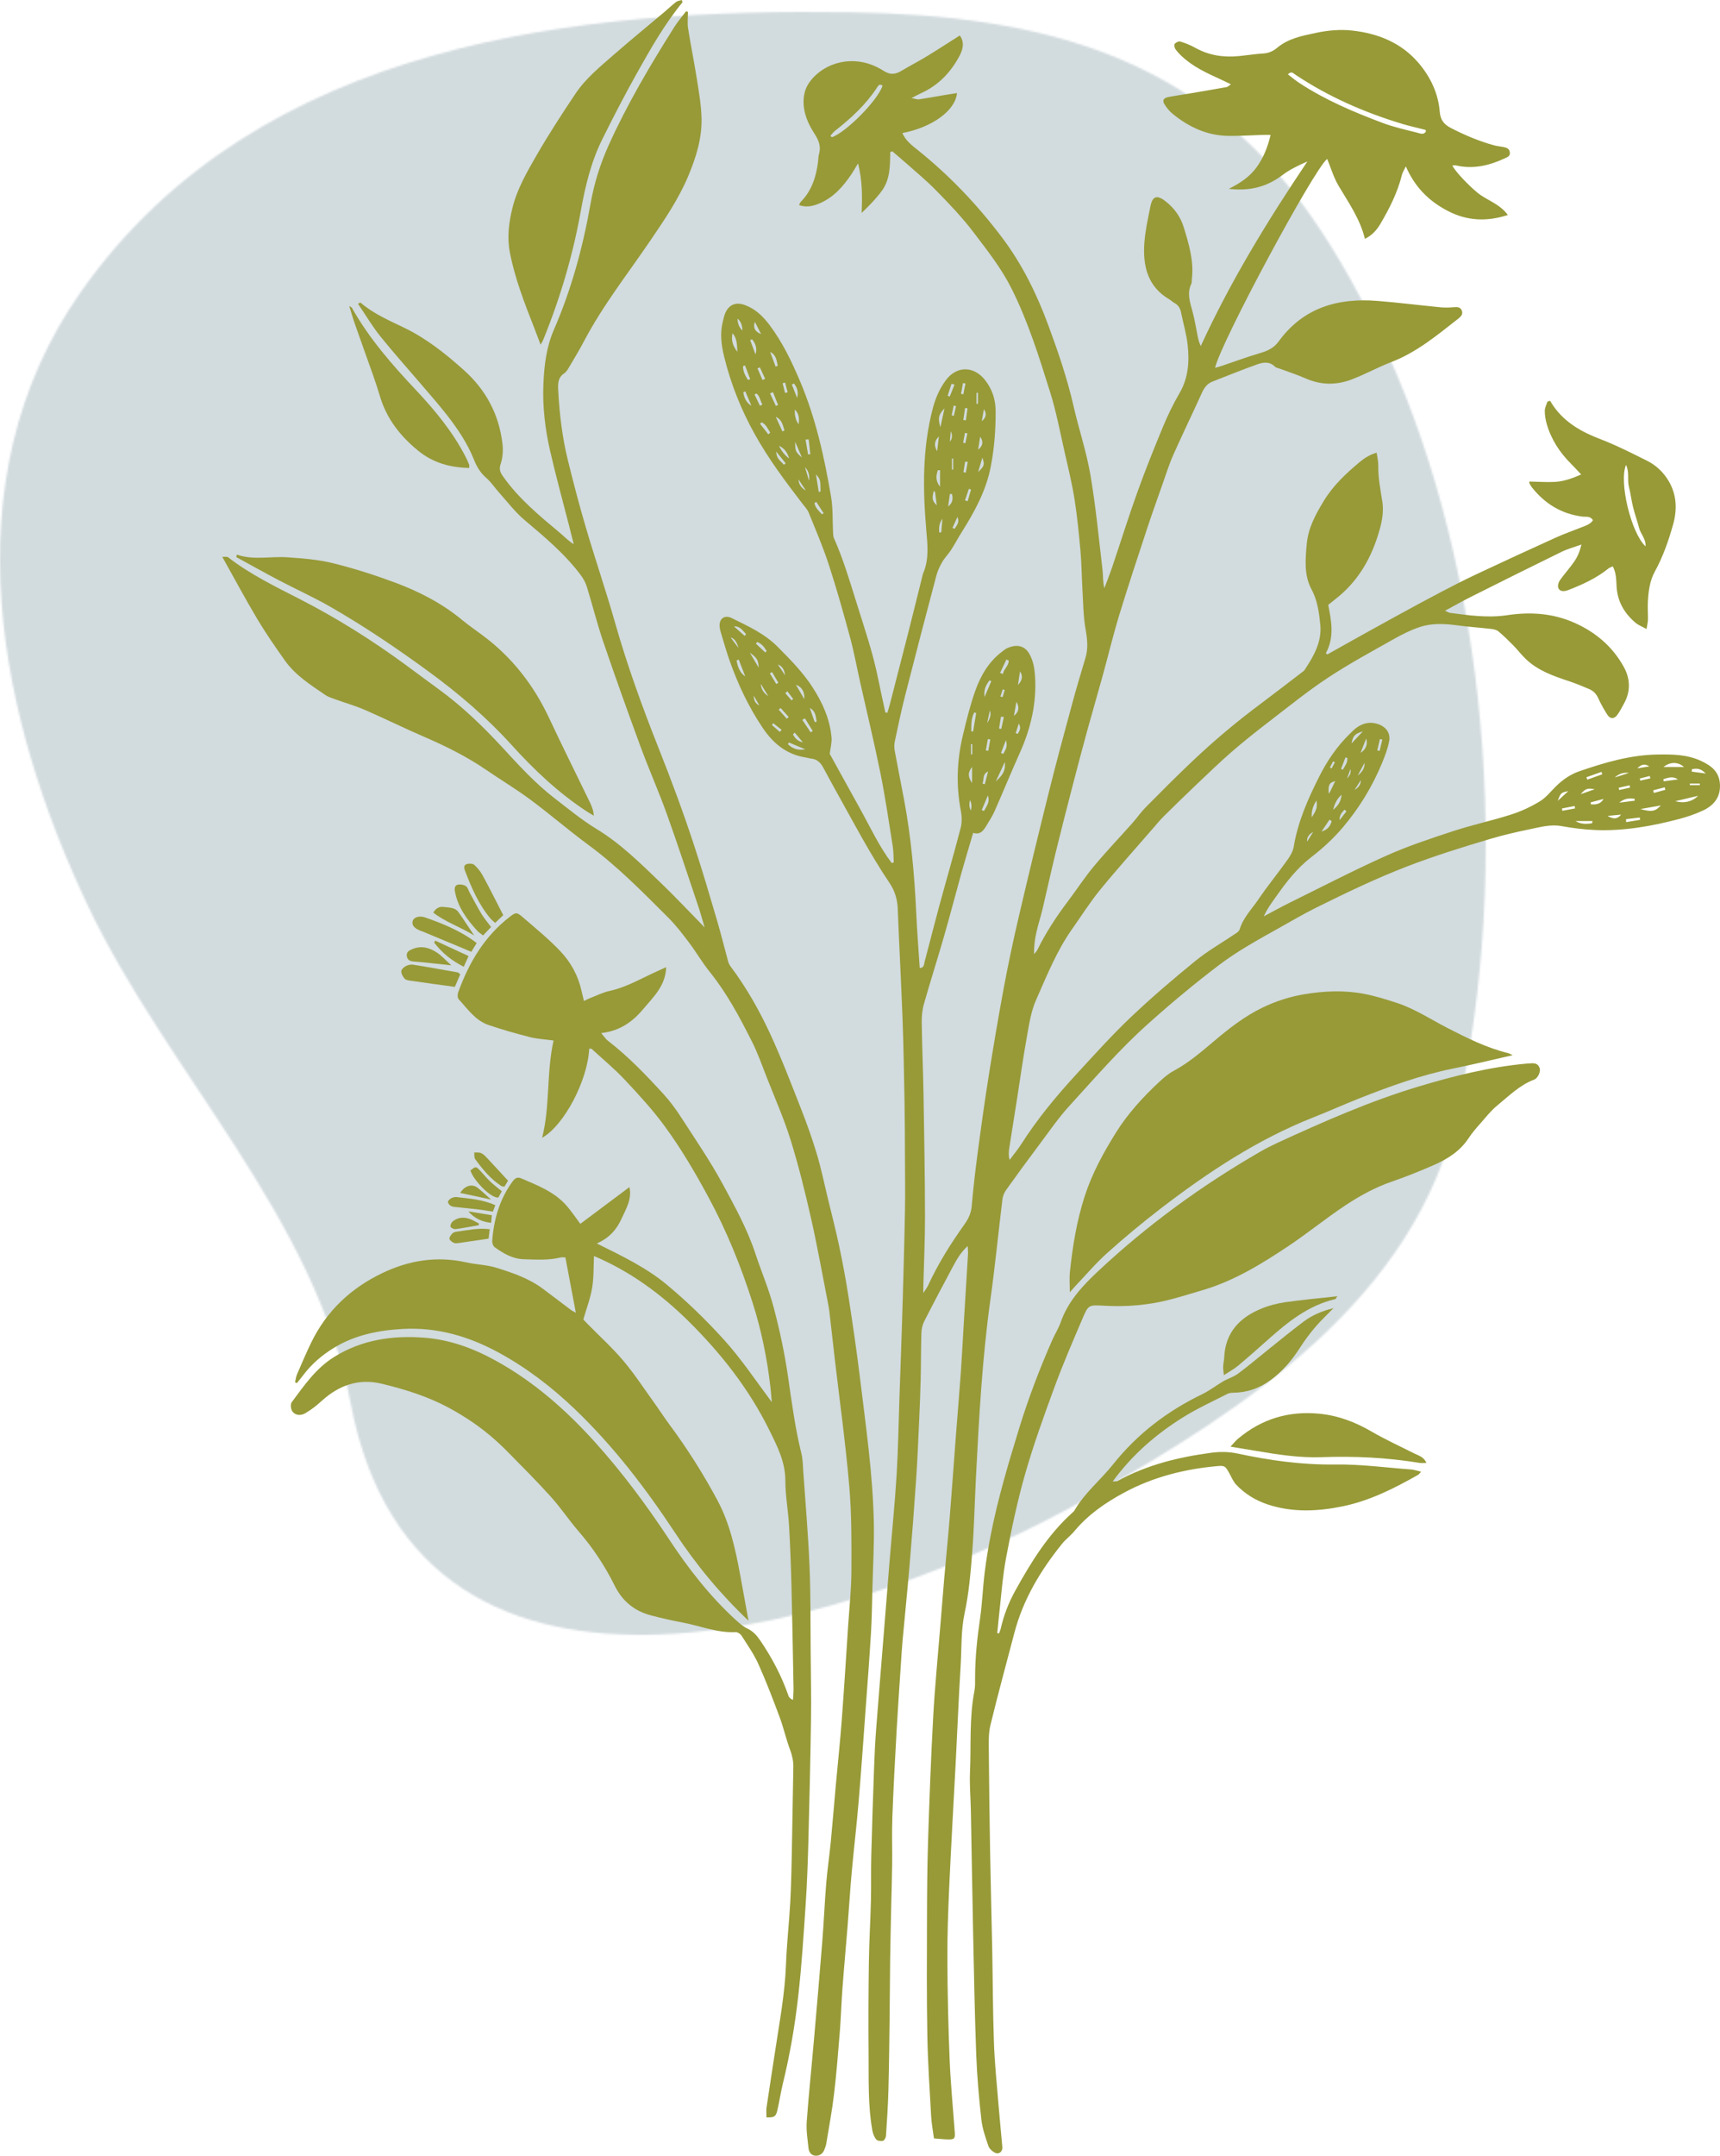 <svg height="1076" viewBox="0 0 859 1076" width="859" xmlns="http://www.w3.org/2000/svg" xmlns:xlink="http://www.w3.org/1999/xlink"><mask id="a" fill="#fff"><path d="m653.98 100.768c14.607 20.672 27.405 43.999 38.906 69.41 49.836 110.321 62.261 255.888 34.915 378.875-20.701 93.15-105.786 148.084-182.988 191.808-115.124 65.221-335.444 134.139-369.671-46.477-17.615-92.934-91.474-164.842-130.969-247.745-43.643-91.616-70.891-211.771-3.558-307.262 88.624-125.662 250.478-141.259 384.297-139.214 94.777 1.455 173.099 21.478 229.069 100.605z" fill="#fff" fill-rule="evenodd"/></mask><mask id="b" fill="#fff"><path d="m0 0h1656.207v1735.866h-1656.207z" fill="#fff" fill-rule="evenodd"/></mask><g fill="none" fill-rule="evenodd"><g mask="url(#a)" transform="translate(0 6)"><g fill="none" fill-rule="evenodd" mask="url(#b)" transform="translate(-346.809 -446.214)"><path d="m57.444 60.225h1656.207v1735.866h-1656.207z" fill="#d2dbde" fill-rule="nonzero" transform="translate(-57.444 -60.225)"/></g></g><g fill="#979a37" fill-rule="nonzero" transform="translate(111)"><path d="m333.589 75.665c-.059 6.809.039 13.755-4.115 19.482-2.914 4.014-6.418 7.576-10.159 11.138.335-8.147.413-16.018-1.792-24.736-1.319 2.184-2.205 3.759-3.209 5.254-4.075 6.081-8.761 11.512-15.671 14.562-4.075 1.81-7.245 2.145-10.553 1.023.256-.551.394-1.161.768-1.555 5.611-5.667 7.816-12.771 8.741-20.427.138-1.102.059-2.243.374-3.267 1.201-3.837-.039-7.045-2.087-10.213-3.209-4.939-5.611-10.194-5.572-16.274.02-3.896 1.063-7.261 3.563-10.43 7.737-9.721 22.956-13.46 36.265-4.939 3.603 2.302 6.182 1.83 9.332-.079 4.036-2.44 8.269-4.565 12.285-7.025 5.493-3.345 10.868-6.848 16.557-10.449 2.579 3.345 1.555 7.143-.335 10.587-4.331 7.911-10.336 14.228-18.684 18.065-1.398.63-2.737 1.378-5.079 2.578 1.91.335 2.894.767 3.78.63 4.351-.649 8.663-1.456 12.994-2.184 1.929-.335 3.859-.61 5.946-.945-.768 8.757-12.521 17.16-27.287 19.954 1.634 3.778 4.764 6.14 7.698 8.482 15.908 12.752 29.807 27.373 42.092 43.667 10.159 13.48 17.384 28.298 23.192 44.021 4.843 13.126 9.352 26.31 12.482 39.987 2.618 11.473 6.438 22.729 8.426 34.3 2.697 15.763 4.213 31.742 6.084 47.662.354 2.932.059 5.943.925 9.052 1.339-3.601 2.776-7.163 3.997-10.804 4.174-12.358 8.052-24.815 12.462-37.075 3.938-10.941 8.269-21.745 12.718-32.47 2.402-5.786 5.138-11.512 8.308-16.924 4.469-7.635 5.02-15.822 4.095-24.185-.591-5.431-2.205-10.764-3.288-16.156-.433-2.145-1.418-3.759-3.406-4.802-.827-.433-1.477-1.181-2.303-1.653-11.084-6.415-13.447-16.845-12.6-28.416.453-6.081 1.811-12.122 3.012-18.124 1.043-5.176 3.327-5.805 7.54-2.519 4.351 3.404 7.422 7.635 9.076 12.929 2.599 8.442 5.158 16.884 4.075 25.897-.098.787.059 1.673-.256 2.342-2.264 4.684-.709 9.131.532 13.696 1.122 4.073 1.772 8.285 2.618 12.437.335 1.633.709 3.247 1.555 4.998 14.746-32.135 33.016-62.067 53.255-92.175-5.001 2.224-8.978 4.152-12.502 6.829-7.639 5.805-16.164 8.088-26.756 6.848 5.985-2.971 10.69-6.218 14.077-11.02 3.327-4.684 5.355-9.859 6.812-15.9-1.713 0-2.894-.039-4.075 0-5.65.177-11.301.571-16.951.492-10.69-.138-19.845-4.408-27.976-11.079-1.555-1.279-2.874-2.932-3.957-4.625-1.221-1.889-.571-3.208 1.752-3.66 3.229-.649 6.517-1.082 9.765-1.633 6.497-1.102 12.994-2.204 19.491-3.365.532-.098.984-.63 2.126-1.397-1.988-.945-3.465-1.692-4.981-2.381-7.029-3.188-14.057-6.376-19.747-11.807-1.142-1.082-2.244-2.243-3.091-3.542-.413-.649-.61-2.047-.217-2.499.591-.689 1.969-1.358 2.717-1.122 2.54.787 5.079 1.771 7.383 3.07 6.851 3.857 14.175 4.959 21.873 4.211 4.075-.394 8.111-1.063 12.187-1.299 2.678-.157 4.922-1.141 6.851-2.755 5.67-4.762 12.561-6.081 19.511-7.537 6.044-1.279 12.069-1.83 18.251-1.141 12.974 1.476 24.472 6.159 33.036 16.235 5.867 6.907 9.765 15.054 10.513 24.244.335 4.113 2.067 6.356 5.69 8.206 6.891 3.542 13.959 6.514 21.401 8.58 1.496.413 3.091.512 4.627.827 1.575.315 3.111.748 3.308 2.775.177 1.889-1.28 2.322-2.559 2.912-7.737 3.601-15.73 5.49-24.275 3.542-.591-.138-1.221 0-1.89 0 1.26 2.794 7.796 9.682 12.521 13.578 4.627 3.798 10.927 5.392 15.219 11.138-10.887 3.522-20.633 2.873-30.103-2.066-9.135-4.762-16.262-11.591-20.869-22.198-1.004 2.145-1.693 3.129-1.949 4.231-2.185 8.796-6.221 16.786-10.789 24.52-1.772 2.991-4.016 5.589-7.698 7.439-2.441-10.036-8.19-18.104-13.21-26.586-2.422-4.113-3.8-8.855-5.631-13.323-6.536 4.939-53.196 91.644-55.992 104.278 1.181-.335 2.185-.59 3.15-.905 6.399-2.145 12.738-4.506 19.215-6.415 3.741-1.102 6.95-2.499 9.352-5.805 12.285-16.924 29.61-21.883 49.475-20.269 10.494.846 20.967 2.165 31.461 3.188 2.185.216 4.41.118 6.595-.059 1.713-.157 3.248-.118 3.957 1.653.728 1.771-.394 3.011-1.673 4.014-10.533 8.206-20.751 16.825-33.489 21.706-6.733 2.578-13.092 6.14-19.845 8.698-7.599 2.893-15.317 2.853-22.956-.512-4.154-1.83-8.505-3.227-12.777-4.821-.886-.335-1.988-.472-2.599-1.082-2.678-2.676-5.847-2.184-8.781-1.141-7.54 2.696-14.963 5.687-22.424 8.619-2.638 1.043-4.115 3.109-5.276 5.687-4.666 10.312-9.627 20.466-14.215 30.797-2.107 4.723-3.642 9.702-5.375 14.582-2.618 7.399-5.257 14.779-7.718 22.217-4.705 14.306-9.47 28.613-13.88 43.037-3.071 10.036-5.513 20.269-8.308 30.384-2.5 9.092-5.158 18.124-7.659 27.216-2.441 8.934-4.823 17.888-7.147 26.861-2.953 11.394-5.887 22.788-8.682 34.221-2.303 9.446-4.371 18.97-6.615 28.436-.906 3.818-2.146 7.557-3.012 11.374-.788 3.503-1.24 7.065-1.201 10.961.571-.728 1.319-1.378 1.713-2.184 4.233-8.619 9.489-16.609 15.278-24.264 4.351-5.766 8.289-11.866 12.915-17.396 6.202-7.439 12.915-14.464 19.373-21.725 2.185-2.46 4.056-5.235 6.359-7.576 7.737-7.812 15.494-15.625 23.487-23.182 10.73-10.154 22.031-19.659 33.902-28.495 6.93-5.176 13.762-10.489 20.652-15.743.492-.374 1.083-.728 1.418-1.22 4.568-6.888 8.741-14.09 7.875-22.67-.61-6.002-1.378-12.063-4.39-17.652-3.819-7.124-3.052-14.976-2.363-22.67.709-7.871 4.351-14.582 8.387-21.253 4.745-7.852 11.242-13.913 18.132-19.659 2.422-2.007 5.06-3.641 8.387-4.585.315 2.342.827 4.329.807 6.317-.098 6.179 1.083 12.161 2.048 18.223.65 4.192 0 8.855-1.142 13.027-3.367 12.496-9.096 23.772-18.881 32.627-2.067 1.869-4.312 3.542-7.029 5.766 1.496 7.635 3.288 16.018-1.201 24.146l.807.571c4.272-2.401 8.544-4.802 12.817-7.183 7.265-4.034 14.53-8.088 21.834-12.083 7.166-3.916 14.333-7.812 21.578-11.61 5.965-3.129 11.95-6.199 18.034-9.072 13.21-6.218 26.48-12.339 39.789-18.36 4.292-1.948 8.741-3.503 13.132-5.235 2.008-.807 4.134-1.437 5.434-3.424-1.339-2.263-3.485-1.594-5.198-1.81-10.592-1.338-18.9-6.474-25.417-14.759-.473-.61-.827-1.318-1.162-2.007-.118-.236.039-.61.059-.748 4.272.079 8.544.413 12.777.177 4.351-.256 8.505-1.673 13.033-3.719-1.89-2.007-3.445-3.719-5.079-5.353-5.67-5.667-9.923-12.201-12.128-19.935-.591-2.086-.965-4.329-.945-6.494 0-1.515.827-3.031 1.299-4.526l1.339-.472c.591.925 1.122 1.869 1.752 2.755 5.788 8.167 13.919 12.771 23.113 16.294 8.052 3.09 15.79 7.006 23.507 10.863 4.568 2.263 8.269 5.766 10.887 10.213 3.997 6.769 4.253 14.129 2.244 21.43-2.264 8.167-5.06 16.176-9.174 23.693-2.618 4.762-3.248 10.154-3.504 15.507-.138 2.834.118 5.667.059 8.501-.02 1.318-.394 2.617-.709 4.684-2.284-1.279-4.075-1.929-5.434-3.07-5.65-4.762-9.135-10.705-9.529-18.282-.177-3.247-.138-6.573-1.87-9.938-.847.413-1.595.59-2.126 1.023-5.946 4.821-12.777 7.95-19.826 10.705-.433.177-.886.315-1.339.433-1.693.453-3.445.177-3.977-1.515-.335-1.063.138-2.735.847-3.719 2.264-3.188 4.942-6.1 7.147-9.308 1.654-2.401 2.815-5.136 3.603-8.501-3.308 1.2-6.773 2.106-9.923 3.641-15.12 7.38-30.162 14.897-45.203 22.434-4.174 2.086-8.229 4.388-13.014 6.966 1.358.61 1.851.964 2.382 1.043 9.509 1.259 18.979 2.637 28.646 1.181 11.517-1.732 22.838-1.023 33.725 3.837 10.572 4.723 18.92 11.847 24.511 21.942 3.308 5.963 3.524 12.299.059 18.439-1.083 1.909-2.028 3.936-3.367 5.667-1.595 2.066-3.563 1.929-4.961-.315-1.673-2.657-3.229-5.412-4.528-8.265-.984-2.184-2.52-3.621-4.587-4.487-3.308-1.397-6.654-2.794-10.06-3.916-7.796-2.578-15.534-5.274-21.597-11.158-2.146-2.066-3.957-4.467-6.044-6.592-2.422-2.46-4.883-4.9-7.54-7.104-.965-.807-2.52-1.063-3.839-1.22-5.453-.63-10.946-.984-16.4-1.732-6.32-.846-12.659-1.24-18.723.728-4.587 1.476-9.017 3.7-13.23 6.081-11.064 6.238-22.286 12.299-32.878 19.285-10.08 6.651-19.511 14.306-29.098 21.666-6.458 4.959-12.876 10.036-19.038 15.369-6.162 5.353-12.01 11.04-17.936 16.668-5.355 5.077-10.651 10.233-15.888 15.428-2.008 1.988-3.8 4.172-5.65 6.317-8.741 10.095-17.699 20.033-26.145 30.364-5.06 6.179-9.332 12.988-13.959 19.521-7.777 10.981-12.718 23.437-18.113 35.579-2.559 5.786-3.485 12.378-4.627 18.695-1.772 9.741-3.111 19.541-4.646 29.321-1.339 8.541-2.717 17.081-4.056 25.641-.295 1.929-.473 3.896.138 6.14 1.929-2.598 4.036-5.077 5.769-7.793 8.151-12.791 17.798-24.382 28.035-35.481 8.741-9.465 17.365-19.088 26.697-27.944 10.375-9.839 21.263-19.147 32.367-28.18 6.3-5.116 13.466-9.151 20.2-13.716.728-.492 1.614-1.181 1.831-1.968 1.713-5.766 5.946-9.957 9.194-14.739 4.587-6.769 9.785-13.106 14.53-19.757 1.437-2.007 2.874-4.349 3.268-6.71 2.067-12.594 7.186-24.067 12.856-35.284 3.918-7.753 8.8-14.897 15.061-21.017 1.122-1.102 2.225-2.263 3.485-3.168 3.248-2.342 6.832-3.09 10.71-1.791 4.016 1.358 6.359 4.506 5.532 8.659-.709 3.66-2.087 7.242-3.504 10.705-4.823 11.729-11.399 22.493-19.55 32.135-4.646 5.49-10.06 10.489-15.77 14.877-7.147 5.49-12.443 12.378-17.522 19.561-2.225 3.149-4.548 6.218-6.241 10.036 4.233-2.243 8.426-4.585 12.718-6.71 16.085-7.931 32.012-16.196 48.353-23.516 10.848-4.861 22.247-8.619 33.568-12.339 9.529-3.129 19.412-5.215 28.961-8.285 4.981-1.594 9.864-3.877 14.313-6.592 3.13-1.909 5.513-5.077 8.21-7.675 3.327-3.208 7.029-5.766 11.439-7.301 12.679-4.369 25.535-8.167 39.06-8.363 7.324-.098 14.707-.079 21.735 3.188 5.257 2.46 9.115 5.451 9.45 11.669.354 6.592-3.209 10.705-8.761 13.224-3.701 1.692-7.599 3.05-11.537 4.073-13.742 3.621-27.661 6.1-41.935 5.53-5.631-.236-11.281-.945-16.853-1.948-5.513-1.004-10.651.492-15.849 1.555-6.615 1.358-13.23 2.873-19.688 4.802-14.018 4.152-27.937 8.501-41.62 13.755-15.593 6.002-30.575 13.224-45.498 20.623-6.615 3.286-12.974 7.065-19.432 10.666-10.021 5.589-20.042 11.138-29.217 18.104-12.265 9.328-24.078 19.167-35.556 29.479-13.978 12.535-26.185 26.665-38.785 40.459-5.709 6.238-10.513 13.303-15.612 20.092-5.473 7.281-10.848 14.641-16.144 22.06-.945 1.318-1.654 3.031-1.851 4.644-2.048 16.688-3.682 33.434-6.005 50.082-4.095 29.321-5.69 58.82-7.206 88.338-.65 12.555-.906 25.149-1.87 37.665-.788 10.174-1.654 20.427-3.78 30.364-1.91 8.895-1.477 17.77-2.028 26.665-.965 15.704-1.595 31.407-2.402 47.111-1.083 20.879-2.323 41.758-3.268 62.657-.551 12.24-1.004 24.52-.945 36.76.079 16.648.453 33.316 1.142 49.964.492 12.083 1.693 24.126 2.559 36.209.217 3.031-.256 3.562-3.406 3.483-2.185-.059-4.351-.315-6.989-.512-.512-3.877-1.221-7.557-1.418-11.256-.748-13.342-1.654-26.665-1.89-40.027-.354-19.325-.236-38.649-.177-57.974.039-13.047.118-26.114.532-39.161.669-20.741 1.437-41.483 2.579-62.204.827-14.897 2.303-29.774 3.504-44.651.65-7.99 1.28-15.979 1.969-23.969.886-10.174 1.929-20.348 2.756-30.522 1.103-13.637 2.048-27.275 3.091-40.912.807-10.508 1.713-20.997 2.461-31.486.551-7.852.945-15.704 1.418-23.555.728-11.925 1.477-23.851 2.185-35.776.059-1.063-.079-2.125-.158-3.936-3.623 3.267-5.572 6.907-7.521 10.508-4.823 8.993-9.588 18.006-14.215 27.098-.886 1.751-1.339 3.877-1.398 5.864-.236 7.675-.158 15.369-.354 23.063-.158 7.065-.473 14.129-.788 21.194-.433 9.564-.827 19.108-1.477 28.652-.965 14.267-2.067 28.534-3.268 42.801-1.043 12.496-2.343 24.972-3.485 37.468-.374 4.231-.63 8.462-.906 12.693-.709 10.823-1.477 21.627-2.087 32.45-.807 14.425-1.595 28.849-2.126 43.274-.295 7.832 0 15.684-.098 23.516-.079 7.202-.335 14.405-.492 21.607-.197 8.954-.394 17.908-.532 26.861-.118 8.934-.118 17.868-.236 26.802-.158 12.417-.276 24.835-.61 37.252-.197 7.694-.709 15.369-1.221 23.044-.059.905-.847 2.342-1.536 2.499-1.043.256-2.776 0-3.367-.728-1.004-1.259-1.654-2.991-1.929-4.605-2.205-12.476-1.752-25.09-1.851-37.665-.138-15.408-.079-30.837.138-46.245.138-10.213.788-20.427 1.024-30.62.177-7.537-.02-15.074.177-22.611.374-14.759.886-29.498 1.418-44.257.217-6.12.512-12.26.984-18.36 1.181-15.527 2.481-31.033 3.721-46.54 1.024-12.673 2.028-25.366 3.052-38.039 1.162-14.267 2.618-28.514 3.485-42.801.788-12.87.965-25.779 1.418-38.669.276-7.694.551-15.389.807-23.083.295-8.954.63-17.908.866-26.881.394-14.464.827-28.928 1.083-43.392.158-8.796.039-17.612 0-26.409-.039-9.111-.059-18.223-.217-27.334-.256-13.834-.473-27.688-.984-41.522-.689-18.38-1.693-36.76-2.402-55.14-.177-4.723-1.437-8.974-4.036-12.85-10.198-15.172-18.605-31.388-27.504-47.288-1.91-3.424-3.76-6.907-5.631-10.351-1.339-2.46-3.091-4.31-6.084-4.565-.925-.079-1.831-.433-2.756-.571-9.549-1.456-16.282-7.084-21.46-14.798-7.068-10.489-12.403-21.863-16.597-33.788-1.457-4.152-2.658-8.383-3.938-12.594-.374-1.2-.728-2.42-.906-3.66-.591-4.152 2.185-6.592 5.985-4.723 8.131 3.995 16.439 7.773 22.995 14.385 6.32 6.376 12.62 12.732 17.502 20.348 4.922 7.655 8.564 15.763 9.352 24.913.217 2.539-.551 5.176-.906 8.108 4.902 8.875 10.041 18.223 15.219 27.55 5.06 9.092 9.411 18.616 15.73 26.94l1.043-.276c-.158-2.735-.098-5.51-.532-8.206-1.929-12.083-3.682-24.205-6.103-36.209-3.091-15.251-6.753-30.384-10.159-45.556-1.654-7.36-2.993-14.798-4.961-22.08-3.327-12.26-6.753-24.52-10.69-36.583-2.874-8.796-6.536-17.317-10.021-25.917-.689-1.692-2.067-3.129-3.209-4.605-8.525-11.079-16.892-22.296-23.704-34.517-6.851-12.26-12.049-25.287-15.376-38.944-1.358-5.589-2.107-11.473-.63-17.298.335-1.358.61-2.775 1.142-4.073 1.831-4.447 5.355-5.923 9.942-4.211 5.06 1.869 8.8 5.431 11.99 9.603 6.635 8.698 11.281 18.459 15.534 28.495 7.855 18.537 12.147 38.019 15.475 57.718.984 5.825.669 11.866.984 17.809.039.925.079 1.909.433 2.716 4.548 10.213 7.737 20.899 11.064 31.545 4.016 12.909 8.446 25.681 11.084 38.964 1.103 5.53 2.363 11.02 3.544 16.51l.984.138c.453-1.496.945-2.971 1.319-4.487 2.993-11.551 5.965-23.123 8.919-34.674 2.402-9.446 4.725-18.911 7.088-28.357.197-.767.315-1.555.63-2.263 2.933-6.888 2.126-14.051 1.516-21.194-1.772-20.466-2.048-40.873 3.229-60.984 1.339-5.077 3.386-9.82 6.517-14.031 5.335-7.222 13.919-7.222 19.511-.157 3.662 4.625 5.335 9.78 5.355 15.723.02 9.308-.669 18.537-2.461 27.668-2.323 11.965-8.072 22.414-14.47 32.568-1.851 2.932-3.445 6.002-5.335 8.914-1.339 2.086-3.17 3.877-4.41 6.022-1.24 2.125-2.303 4.428-2.933 6.789-5.276 19.895-10.494 39.81-15.573 59.764-1.929 7.596-3.544 15.29-5.178 22.965-.315 1.476-.315 3.109-.059 4.605 1.496 8.186 3.15 16.353 4.686 24.52 3.504 18.714 5.198 37.626 6.084 56.635.413 9.092 1.142 18.163 1.733 27.393 2.284-.118 2.107-1.869 2.422-3.031 2.422-9.111 4.705-18.242 7.166-27.334 3.583-13.185 7.422-26.31 10.848-39.535.728-2.775.61-5.982.059-8.855-2.382-12.594-1.91-25.071 1.063-37.449 1.792-7.478 3.623-14.995 6.202-22.217 2.697-7.596 6.753-14.562 13.447-19.561.748-.571 1.477-1.22 2.323-1.614 3.583-1.673 8.466-2.302 11.34 2.991 1.87 3.424 2.461 7.065 2.717 10.882.866 13.5-2.126 26.192-7.659 38.452-4.312 9.584-8.289 19.344-12.541 28.967-1.142 2.578-2.717 4.959-4.174 7.38-1.437 2.381-3.052 4.565-6.517 3.444-2.067 7.006-4.075 13.598-5.926 20.23-2.914 10.449-5.611 20.958-8.623 31.368-3.248 11.315-6.851 22.532-10.06 33.867-.847 2.971-1.142 6.199-1.083 9.308.177 12.102.689 24.205.906 36.307.335 20.112.689 40.243.728 60.355.02 11.788-.551 23.575-.847 35.343v2.932c1.162-1.83 1.91-2.755 2.382-3.778 5.001-10.922 11.399-20.997 18.329-30.758 1.831-2.598 3.111-5.274 3.426-8.58.788-8.777 1.772-17.534 2.933-26.271 1.713-12.929 3.504-25.858 5.552-38.747 2.343-14.739 4.823-29.479 7.56-44.159 2.185-11.748 4.666-23.437 7.383-35.068 4.922-21.115 10.021-42.191 15.278-63.228 3.603-14.484 7.521-28.908 11.439-43.313 2.087-7.734 4.371-15.428 6.694-23.103 1.457-4.821.925-9.465.059-14.365-1.142-6.455-1.162-13.126-1.555-19.718-.374-6.415-.413-12.87-.984-19.285-.768-8.6-1.614-17.219-2.953-25.74-1.221-7.734-3.071-15.369-4.823-23.024-2.343-10.253-4.272-20.663-7.422-30.679-5.493-17.534-10.966-35.127-19.255-51.617-5.02-10.036-11.95-18.793-18.684-27.688-5.887-7.793-12.62-14.798-19.432-21.725-4.39-4.467-9.273-8.482-13.978-12.673-2.441-2.165-4.942-4.251-7.422-6.376l-1.043.354zm267.576-10.174c-.138-.394-.177-.649-.256-.669-3.78-.984-7.619-1.791-11.36-2.912-19.038-5.727-37.111-13.618-53.708-24.697-.945-.63-1.851-1.929-3.642-.098 1.988 1.515 3.839 3.09 5.867 4.408 12.955 8.462 27.13 14.484 41.541 19.876 5.572 2.086 11.439 3.365 17.207 4.841 1.418.354 3.308 1.318 4.351-.748zm109.621 207.217c.394-3.542-2.382-6.061-3.209-9.249-.906-3.483-2.146-6.907-3.012-10.41-.827-3.345-1.201-6.829-2.067-10.154-.866-3.345.354-7.025-1.418-10.843-3.623 8.226 2.382 33.71 9.706 40.656zm-407.063-204.915.748.708c7.324-2.617 22.936-18.498 25.299-25.72-1.555-1.24-2.205.059-2.894 1.102-5.572 8.482-12.935 15.212-20.869 21.43-.886.689-1.536 1.653-2.303 2.48zm426.278 315.057c-2.953-2.735-7.088-2.598-10.198 0zm-4.331 17.061c4.371 1.22 8.505.236 11.38-2.676-4.174.984-7.777 1.83-11.38 2.676zm-339.357-9.839c4.075-3.798 4.823-5.569 4.528-9.78-1.792 3.857-3.15 6.829-4.528 9.78zm-99.817-48.272c1.398 2.401 2.796 4.782 4.213 7.183.138-3.286-.827-5.923-4.213-7.183zm87.984 49.079v-8.088c-2.166 2.873-2.185 4.723 0 8.088zm-16.006-156.19-1.122.039c-.827 2.598-1.299 5.156 1.122 8.226zm-75.424 135.941-.591.787c2.323 2.322 5.198 3.267 8.722 2.617zm77.648-166.817c-3.052 3.267-3.347 4.9-2.048 9.465.788-3.621 1.418-6.533 2.048-9.465zm-102.75 125.432-1.122.413c.63 3.031 1.437 5.963 4.371 7.99zm450.337 74.582c5.513 1.574 7.422 1.22 10.159-1.791-3.327.59-6.418 1.141-10.159 1.791zm-331.758-47.937-.945-.276c-1.614 2.952-1.516 6.179-1.516 9.387l.925.157c.512-3.09 1.024-6.179 1.536-9.269zm307.601 55.022.177-1.082h-8.446c2.678 1.633 5.453 1.535 8.269 1.082zm-406.099-188.385c1.221 2.519 2.855 4.684 5.099 6.337-.827-2.794-2.284-5.116-5.099-6.337zm-23.172-56.222c-.748 3.463-.059 6.061 2.422 9.328-.276-3.798-.138-6.612-2.422-9.328zm41.01 194.111 1.004-.216c-.492-2.519-.433-5.235-3.445-6.809.807 2.342 1.634 4.684 2.441 7.025zm438.17 23.516-.197 1.22c2.008.276 4.016.531 7.029.945-2.52-2.657-4.627-2.598-6.832-2.165zm-189.927 24.028c2.402-3.542 2.874-5.057 2.363-8.442-1.752 2.814-2.618 5.313-2.363 8.442zm-253.125-49.394-1.299.767c1.398 2.066 2.776 4.152 4.174 6.218l1.043-.669-3.898-6.317zm-14.549-150.503 3.308 7.281 1.043-.492c-.866-2.539-1.142-5.353-4.371-6.789zm278.325 196.158c2.146-1.751 3.898-3.719 4.272-7.576-2.776 2.499-3.544 5.038-4.272 7.576zm-196.661-138.401.984-.098c.197-2.263.394-4.546.591-6.809-1.404 1.837-1.929 4.146-1.575 6.927zm21.204 138.519 1.103.472c1.26-2.342 3.13-4.467 1.949-7.773-1.024 2.42-2.028 4.861-3.052 7.281zm306.124-10.39c-3.701-.649-4.568-.335-7.009 2.46 2.343-.827 4.666-1.633 7.009-2.46zm-129.585-4.054c-2.933.649-3.623 1.968-3.248 6.041.138-.059.354-.059.394-.157.945-1.929 1.89-3.877 2.855-5.884zm-287.933-56.635c-.158-3.778-.906-5.018-4.449-7.478 1.831 3.07 3.13 5.274 4.449 7.478zm18.014-128.817c-.079 2.657.295 5.215 1.988 7.38.236-2.676.315-5.313-1.988-7.38zm87.551 194.918c-.591 1.81-.473 3.536.354 5.176.551-1.705.433-3.431-.354-5.176zm-87.354-178.821c0 4.703.177 5.018 3.386 7.832-1.398-3.227-2.382-5.53-3.386-7.832zm-11.084-24.815-1.457.649 2.894 6.238 1.122-.472c-.847-2.145-1.713-4.27-2.559-6.415zm10.454-4.29-1.024.531c.886 2.224 1.752 4.467 2.638 6.691.728-2.893.059-5.235-1.595-7.222zm-9.135-8.422 1.043-.472c-.512-2.578-.689-5.313-3.78-6.907.906 2.46 1.811 4.92 2.737 7.38zm277.695 226.856-1.043-.767-4.016 5.963c2.894-.846 4.43-2.676 5.06-5.195zm-289.429-240.474-.984.354 2.658 7.143c.984-3.05.02-5.412-1.673-7.498zm306.695 199.208-2.855 7.222c2.638-1.732 3.701-4.093 2.855-7.222zm-273.443-123.051.925-.216c-.039-5.786-.098-6.061-2.303-8.58l1.398 8.796zm90.583 90.325 1.418.551c.374-2.48 2.973-4.093 2.894-6.73l-1.162-.492zm-95.604-116.577-1.555.118c.433 2.48.866 4.959 1.28 7.439l1.122-.157c-.276-2.48-.571-4.939-.847-7.419zm426.869 169.611c.039.354.079.728.118 1.082 2.402-.315 4.804-.63 7.186-.945-2.658-1.81-4.961-.807-7.304-.138zm-38.47-.925.532 1.161c2.481-.886 4.961-1.771 7.422-2.676-.138-.394-.276-.787-.413-1.181-2.52.886-5.02 1.791-7.54 2.676zm14.175.098c2.067-.669 4.154-1.358 7.088-2.302-2.625-.341-4.988.426-7.088 2.302zm-311.342-48.095-.925-.374c-1.575 2.145-2.993 4.349-2.461 8.285 1.378-3.208 2.382-5.569 3.386-7.911zm-122.871-144.639-1.004.433c.394 2.657 1.378 5.077 4.056 6.75-1.024-2.401-2.048-4.782-3.052-7.183zm1.358-5.687 1.083-.394-2.579-6.868-1.004.374c-.02 2.598 1.103 4.782 2.5 6.888zm307.069 175.416c-3.957 1.082-5.079 2.322-5.631 5.982 1.87-1.988 3.623-3.837 5.631-5.982zm-312.346-206.056c.144 2.676.984 4.664 2.52 5.963-.158-2.302-.473-4.27-2.52-5.963zm39.375 91.506-.925.59c.473 2.361 2.166 3.955 3.8 5.589l.807-.512c-1.221-1.889-2.441-3.778-3.662-5.667zm68.001 12.988 1.063.433c1.103-1.732 2.638-3.286 1.418-5.923zm-95.564-96.741-3.111-6.12c-1.083 3.109.315 4.979 3.111 6.12zm.709 22.926 1.299-.649c-.866-1.889-1.752-3.798-2.618-5.687l-1.181.531zm-8.919 127.715.709-.905c-1.713-1.692-2.914-4.014-6.064-3.877zm104.798-125.413-1.477-.453-1.949 6.002 1.063.374c.788-1.968 1.575-3.955 2.363-5.923zm317.72 208.496.138 1.023c2.382.059 4.745 0 6.3-2.735-2.146.571-4.292 1.141-6.438 1.712zm17.66 8.383.059 1.476 6.95-1.141c-.059-.394-.098-.767-.158-1.161zm-408.048-168.962c.446-2.624-.223-4.88-2.008-6.769zm265.705 143.911.906.335c1.083-1.81 2.402-3.522 2.264-5.786l-.945-.354c-.748 1.929-1.477 3.877-2.225 5.805zm-290.158-181.261 1.201-.708c-1.181-1.712-1.142-4.133-3.012-5.451l-.945.492 2.756 5.687zm12.482 134.465c-.289-2.834-1.49-4.631-3.603-5.392 1.378 2.047 2.481 3.719 3.603 5.392zm116.315 4.9c1.929-2.027 2.796-4.231 1.043-6.829-.354 2.283-.689 4.546-1.043 6.829zm-124.643-125.117.945-.886c-1.24-1.889-2.087-4.113-4.272-5.136l-.827.708c1.378 1.771 2.776 3.542 4.154 5.313zm104.758 18.813c3.189-3.129 3.327-3.66 2.126-7.202-.807 2.755-1.477 4.979-2.126 7.202zm-19.589-17.79c-2.796 2.853-2.107 5.116-.886 7.419.256-2.145.512-4.29.886-7.419zm-81.251 7.557c.138 3.877 2.54 4.802 3.8 6.592l.945-.728c-1.378-1.712-2.756-3.404-4.745-5.864zm100.84-.964c2.402-1.81 2.776-3.955 1.043-6.474-.354 2.165-.709 4.31-1.043 6.474zm-108.538 116.911c.158 2.584 1.411 4.625 3.76 6.12-1.536-2.499-2.658-4.31-3.76-6.12zm110.704 49.787 1.162.315 1.654-6.356c-3.071 1.417-1.87 4.034-2.815 6.041zm-105.093-55.671-1.083.63c1.063 1.771 2.146 3.542 3.209 5.313l1.043-.59c-1.043-1.791-2.107-3.562-3.15-5.353zm295.906 45.32c-.965 1.791-1.949 3.601-3.406 6.317 2.454-1.85 3.59-3.955 3.406-6.317zm-25.633 34.477c-2.258 1.22-3.262 2.827-3.012 4.821zm-149.449-57.974c2.402-1.81 2.894-4.231 1.24-6.966-.413 2.322-.827 4.644-1.24 6.966zm-128.206-36.799-.689.767 4.705 4.428.689-.708c-1.142-1.909-2.402-3.7-4.705-4.506zm103.991-129.053-1.24-.236c-.335 1.791-.669 3.582-.984 5.372l1.162.236 1.063-5.353zm-92.316 161.956-.945.846c1.339 1.496 2.697 3.011 4.036 4.506l.945-.846c-1.339-1.496-2.697-3.011-4.036-4.506zm-21.007-29.931c-.932-3.201-2.244-4.946-3.938-5.235 1.418 1.889 2.678 3.562 3.938 5.235zm97.474-78.4c-.945 3.955-.807 4.762 1.536 7.202-.315-2.42-.551-4.526-.866-6.632-.039-.216-.433-.394-.669-.571zm342.35 155.58c3.189-.413 5.493-.689 7.777-.984l-.138-.945c-2.402-.295-4.764-.413-7.659 1.948zm-308.743-24.854 1.083.571c.886-1.81 2.481-3.385 1.358-6.888-1.043 2.716-1.752 4.506-2.441 6.317zm-6.93-14.916c1.628-2.283 2.08-4.375 1.358-6.278-.453 2.086-.906 4.172-1.358 6.278zm8.367-2.952-1.457-.197c-.335 1.968-.65 3.936-.984 5.923l1.142.197c.433-1.968.866-3.936 1.28-5.923zm-25.909-111.342h-1.063c-.295 2.066-.591 4.152-.886 6.238 2.422-1.81 2.481-3.975 1.929-6.238zm-86.035 118.761.945-1.043-4.174-3.306-.709.886c1.319 1.141 2.618 2.302 3.938 3.444zm393.813 29.557c-3.682.748-3.721.767-5.257 4.841 2.205-2.027 3.741-3.424 5.257-4.841zm42.427-.413.315 1.318c1.929-.531 3.839-1.063 5.749-1.574l-.335-1.24-5.749 1.496zm-342.468-190.648-1.201-.177c-.295 1.988-.591 3.995-.886 5.982l1.28.177c.276-2.007.532-3.995.807-6.002zm-1.24 45.93 1.299.413c.571-1.948 1.142-3.877 1.713-5.825l-1.103-.335c-.63 1.909-1.28 3.818-1.91 5.727zm298.111 153.789.217 1.161c2.126-.394 4.233-.807 6.359-1.2l-.236-1.2-6.359 1.24zm-289.744-193.324c2.244-1.771 2.52-3.759 1.063-5.982-.354 1.988-.709 3.975-1.063 5.982zm319.295 196.394c-2.244.216-4.489.413-6.733.63 2.402 1.515 4.686 1.909 6.733-.63zm14.057-24.067c-1.988-1.358-3.839-1.259-5.946.964 2.461-.394 4.193-.669 5.946-.964zm-424.9-143.281c.131 2.427 1.365 4.283 3.701 5.569-1.595-2.401-2.658-3.975-3.701-5.569zm84.342-22.965-1.181-.236-.925 4.92 1.122.216c.335-1.633.669-3.267 1.004-4.9zm.197 14.188h-1.319c-.276 1.732-.551 3.463-.827 5.215l1.201.177c.315-1.791.63-3.601.945-5.392zm335.636 158.099.256 1.043c1.673-.374 3.347-.748 5.02-1.122l-.295-1.181c-1.654.413-3.327.846-4.981 1.259zm-311.676-22.69.886.453c1.103-1.476 1.929-3.031.669-5.215zm169.216 28.357c2.126-1.194 3.176-2.814 3.15-4.861-1.26 1.968-2.205 3.424-3.15 4.861zm-202.114-173.783c1.26-1.509 1.411-3.247.453-5.215-.197 2.342-.335 3.778-.453 5.215zm369.558 170.654v.748h5.001v-.748zm-171.5 13.834-.965-.827c-1.28 1.437-2.638 2.814-2.422 5.215 1.122-1.456 2.264-2.912 3.386-4.369zm135.983-11.729.236 1.102 5.453-1.22-.256-1.141-5.453 1.24zm-118.067-24.067-1.181-.276c-.453 1.889-.906 3.759-1.339 5.648l1.181.276c.453-1.889.906-3.759 1.358-5.648zm-298.269-173.035 1.28-.315c-.413-1.614-.847-3.247-1.26-4.861l-1.24.315c.413 1.614.807 3.247 1.221 4.861zm102.514 172.976-1.24-.216c-.335 1.889-.669 3.759-1.004 5.648l1.221.216 1.004-5.648zm-97.73-3.444-.847.984c1.043 1.791 2.284 3.326 4.981 3.877-1.614-1.909-2.874-3.385-4.115-4.861zm275.884 22.886c1.549-1.496 2.113-3.05 1.693-4.664-.571 1.555-1.142 3.109-1.693 4.664zm-197.33-154.124h.63v-5.549h-.63zm-98.97 112.838c0 2.414.932 4.028 2.796 4.841zm98.852-139.935 1.063.236 1.103-4.861-1.162-.256c-.335 1.633-.669 3.267-1.024 4.9zm12.384-5.727.728-.138v-5.412l-.728.039v5.53zm-94.442 143.438-1.043.945 3.091 3.582.866-.669c-.984-1.279-1.949-2.558-2.933-3.857zm270.923 38.059.886.453 1.634-3.07-.925-.472-1.575 3.09zm-179.237-6.553h.65v-5.136h-.65zm14.687-28.849 1.142.216c.335-1.181.669-2.342 1.024-3.522l-.984-.295c-.394 1.2-.788 2.401-1.181 3.601z"/><path d="m183.273 523.336c-.788 16.078-12.561 38.413-23.527 44.592 4.056-15.9 2.087-32.293 5.709-48.567-4.508-.61-8.269-.787-11.832-1.692-6.969-1.791-13.939-3.759-20.731-6.081-6.536-2.243-10.356-8.009-14.825-12.831-.63-.669-.61-2.44-.236-3.463 5.355-14.739 13.092-27.904 25.752-37.665 2.855-2.204 3.465-2.401 6.143-.098 6.536 5.648 13.309 11.118 19.215 17.376 5.198 5.49 8.859 12.22 10.513 19.797.335 1.515.728 3.011 1.181 4.92 1.201-.571 2.107-1.043 3.052-1.417 3.229-1.24 6.379-2.853 9.706-3.582 8.919-1.929 16.597-6.691 24.787-10.272.984-.433 1.949-.886 3.504-1.614-.256 9.328-6.359 14.838-11.38 20.859-5.237 6.278-11.576 10.981-21.066 12.063 1.575 1.83 2.284 3.011 3.308 3.778 10.257 7.911 19.176 17.239 27.878 26.743 3.268 3.582 6.182 7.576 8.82 11.65 7.068 10.941 14.47 21.745 20.672 33.178 6.044 11.158 12.226 22.335 16.262 34.517 3.012 9.092 6.812 17.947 9.234 27.176 2.973 11.217 5.414 22.631 7.088 34.103 1.89 12.909 3.544 25.838 6.694 38.531.748 3.011.768 6.218.984 9.347 1.103 15.684 2.441 31.348 3.111 47.032.591 14.129.453 28.278.571 42.427.098 11.63.335 23.26.158 34.89-.295 20.249-.788 40.479-1.319 60.729-.276 10.056-.63 20.131-1.299 30.168-1.043 15.527-2.008 31.053-3.76 46.501-1.654 14.661-4.154 29.243-7.678 43.628-1.083 4.428-1.713 8.954-2.776 13.401-.748 3.109-1.575 3.522-5.394 3.424 0-1.653-.197-3.365.039-4.998 1.339-9.17 2.815-18.321 4.193-27.491 2.166-14.582 4.981-29.065 5.513-43.864.374-10.351 1.555-20.663 2.126-30.994.453-8.324.61-16.668.788-24.992.295-14.149.473-28.298.748-42.447.059-3.031-.532-5.825-1.614-8.698-1.988-5.274-3.189-10.843-5.158-16.137-3.347-8.974-6.753-17.927-10.671-26.645-2.244-4.979-5.453-9.544-8.407-14.188-.571-.886-1.988-1.81-2.973-1.771-9.174.453-17.601-3.109-26.362-4.762-5.394-1.023-10.769-2.224-16.085-3.641-8.21-2.165-14.155-7.143-17.955-14.798-4.843-9.761-10.789-18.774-17.955-27.039-4.823-5.569-8.919-11.768-13.84-17.239-6.93-7.694-14.274-15.035-21.538-22.414-6.084-6.179-12.718-11.748-19.983-16.432-4.331-2.794-8.82-5.451-13.486-7.675-9.391-4.506-19.333-7.517-29.433-9.957-11.734-2.853-21.637.807-30.319 8.757-2.422 2.204-5.06 4.27-7.895 5.904-3.052 1.771-6.182.728-7.048-2.007-.335-1.063-.354-2.676.236-3.483 6.182-8.324 12.069-16.924 21.184-22.572 13.84-8.6 29.039-10.804 44.908-9.603 12.935.964 24.807 5.372 36.107 11.65 18.979 10.508 34.946 24.638 49.357 40.637 13.624 15.133 25.712 31.427 36.914 48.41 9.647 14.641 20.357 28.396 33.351 40.263 1.733 1.574 3.563 3.208 5.65 4.192 2.874 1.338 4.764 3.444 6.477 5.963 5.867 8.619 10.69 17.75 14.116 27.629.276.807.925 1.476 2.244 2.086.098-1.929.315-3.877.276-5.805-.315-16.983-.591-33.946-1.024-50.909-.256-10.056-.61-20.131-1.201-30.168-.433-7.537-1.851-15.035-1.851-22.552 0-9.426-4.036-17.199-8.013-25.267-10.159-20.564-24.058-38.236-40.281-54.294-13.88-13.736-29.394-25.031-47.29-32.608-.256 5.274-.039 10.686-.925 15.92-.866 5.215-2.815 10.253-4.39 15.743.433.453 1.142 1.279 1.91 2.047 6.044 6.159 12.482 11.984 18.034 18.537 5.572 6.573 10.297 13.854 15.356 20.879 2.579 3.562 4.942 7.281 7.56 10.804 9.017 12.142 17.109 24.894 24.216 38.216 6.123 11.473 8.859 24.146 11.222 36.839 1.418 7.655 2.796 15.33 4.193 23.063-13.998-13.283-26.106-27.845-36.619-43.805-14.687-22.257-30.831-43.372-50.184-61.87-11.537-11.02-24.137-20.682-38.234-28.318-14.845-8.029-30.575-12.575-47.546-11.65-12.187.669-24.039 2.991-34.69 9.564-5.69 3.522-10.69 7.753-14.766 13.067-1.122 1.476-2.303 2.912-3.465 4.369l-.965-.335c.315-1.358.453-2.794 1.004-4.054 2.284-5.313 4.568-10.646 7.088-15.841 7.659-15.723 19.668-27.039 35.379-34.595 13.506-6.494 27.445-8.678 42.191-5.372 4.902 1.102 10.06 1.161 14.825 2.637 8.229 2.558 16.459 5.353 23.507 10.666 4.646 3.503 9.273 7.006 13.939 10.508.473.354 1.024.571 2.303 1.299-1.811-9.584-3.485-18.439-5.217-27.609-.906 0-1.693-.157-2.382.02-6.044 1.496-12.167 1.043-18.29.886-5.67-.138-10.238-2.873-14.608-5.982-.807-.571-1.339-2.145-1.26-3.208.788-10.705 3.682-20.722 10.08-29.518 1.142-1.574 2.323-2.558 4.331-1.692 8.092 3.483 16.439 6.632 22.503 13.421 2.481 2.794 4.568 5.943 7.088 9.308 7.914-5.923 16.006-11.984 24.511-18.341 1.378 5.943-1.673 10.804-3.918 15.743-2.363 5.215-5.906 9.544-12.364 12.398 12.856 6.356 24.708 12.063 34.906 20.525 10.06 8.363 19.392 17.416 28.212 27.098 8.919 9.78 16.203 20.761 24.275 31.584-.217-2.519-.394-5.018-.689-7.517-1.634-14.247-4.489-28.298-8.84-41.935-5.828-18.282-12.994-36.032-22.168-52.975-6.595-12.201-13.604-24.146-21.775-35.284-6.005-8.226-12.974-15.782-19.963-23.221-5.138-5.49-10.986-10.312-16.538-15.408-.177-.157-.591-.059-1.299-.079z"/><path d="m.079 277.923c1.811.079 2.402-.079 2.697.138 11.025 8.541 23.468 14.602 35.812 20.918 18.684 9.544 36.383 20.682 53.295 33.1 5.335 3.916 10.612 7.891 15.967 11.768 11.793 8.541 22.208 18.577 32.052 29.243 8.21 8.914 16.38 17.908 26.047 25.346 6.851 5.274 13.585 10.863 20.948 15.33 11.99 7.261 21.775 17.002 31.737 26.547 7.363 7.045 14.333 14.523 22.286 22.611-1.26-4.192-2.166-7.537-3.268-10.804-5.178-15.33-10.198-30.719-15.671-45.95-4.036-11.237-8.899-22.158-13.033-33.355-6.399-17.396-12.659-34.871-18.644-52.424-3.091-9.052-5.394-18.38-8.229-27.55-.63-2.027-1.733-4.014-3.012-5.746-7.954-10.686-18.132-19.088-28.232-27.649-4.627-3.916-8.367-8.895-12.462-13.441-2.205-2.44-4.036-5.313-6.497-7.439-2.953-2.558-4.764-5.589-6.182-9.17-3.229-8.088-8.072-15.31-13.407-22.139-3.78-4.841-7.816-9.465-11.813-14.129-7.147-8.383-14.53-16.569-21.44-25.149-4.115-5.116-7.481-10.843-11.222-16.333.768-.413 1.122-.689 1.201-.63 6.517 5.628 14.411 8.974 22.011 12.653 11.064 5.372 20.436 12.85 29.492 20.938 11.183 9.957 17.758 22.276 19.451 37.114.354 3.188.118 6.71-.886 9.721-.906 2.696-.354 4.211 1.142 6.337 7.796 11.099 18.113 19.6 28.39 28.18 2.225 1.869 4.233 4.014 6.93 5.687-.788-3.149-1.575-6.317-2.382-9.465-3.15-12.339-6.556-24.618-9.391-37.016-2.54-11.059-3.878-22.355-3.367-33.69.413-9.19 1.437-18.163 5.276-26.999 8.741-20.112 14.47-41.247 18.27-62.854 1.792-10.135 4.843-19.856 9.076-29.223 9.293-20.564 20.751-39.928 32.78-58.957 1.733-2.735 3.878-5.215 5.828-7.812l.945.295c0 2.716-.354 5.51.059 8.167 1.339 8.541 3.091 17.022 4.43 25.563 1.024 6.514 2.185 13.086 2.303 19.639.177 10.036-2.815 19.482-6.694 28.711-4.863 11.532-11.852 21.725-18.841 32.017-11.301 16.629-23.802 32.47-33.193 50.338-2.264 4.31-4.784 8.482-7.265 12.653-.709 1.2-1.457 2.598-2.579 3.326-3.229 2.106-3.17 5.294-3.012 8.422.61 11.788 2.008 23.496 4.823 34.949 2.776 11.296 5.729 22.552 9.017 33.71 4.705 15.959 10.1 31.722 14.648 47.721 6.044 21.194 13.545 41.876 21.656 62.303 6.497 16.353 12.62 32.844 18.073 49.571 3.957 12.083 7.54 24.303 11.124 36.484 1.988 6.769 3.662 13.618 5.532 20.427.236.886.669 1.751 1.221 2.48 7.855 10.469 14.293 21.824 19.766 33.631 5.67 12.26 10.494 24.894 15.435 37.468 2.874 7.301 5.513 14.72 7.777 22.217 2.126 7.025 3.623 14.247 5.335 21.391 1.988 8.245 4.134 16.471 5.887 24.756 1.792 8.442 3.386 16.943 4.705 25.484 2.107 13.637 4.115 27.314 5.788 41.01 2.874 23.713 6.32 47.386 6.832 71.296.236 10.981-.413 21.961-.689 32.942-.197 7.38-.276 14.779-.709 22.158-.748 12.535-1.713 25.071-2.638 37.586-1.142 15.645-2.225 31.289-3.544 46.934-.984 11.729-2.382 23.418-3.445 35.127-.827 9.052-1.358 18.144-2.087 27.216-.827 10.331-1.792 20.663-2.559 31.014-.532 7.045-.728 14.129-1.28 21.174-.847 10.489-1.673 20.997-2.914 31.447-.965 8.245-2.52 16.412-3.859 24.618-.177 1.082-.571 2.125-.984 3.149-.768 1.968-2.303 3.07-4.371 2.978-2.284-.104-3.327-1.856-3.544-3.804-.473-4.369-1.181-8.796-.886-13.126 1.004-13.893 2.481-27.767 3.682-41.66 1.418-16.274 2.835-32.529 4.134-48.803.748-9.525 1.142-19.069 1.929-28.593.571-6.868 1.595-13.716 2.264-20.584.925-9.505 1.673-19.029 2.54-28.554.984-10.804 2.146-21.588 2.953-32.391 1.181-15.664 2.166-31.368 3.189-47.052.61-9.092 1.595-18.203 1.634-27.314.059-14.149.138-28.337-1.083-42.408-1.811-21.135-4.745-42.152-7.206-63.228-.866-7.478-1.693-14.976-2.559-22.453-.158-1.417-.315-2.814-.591-4.211-2.855-14.484-5.414-29.046-8.663-43.451-2.973-13.165-6.221-26.33-10.218-39.22-3.248-10.489-7.718-20.584-11.734-30.817-2.461-6.278-4.705-12.693-7.737-18.675-6.084-12.043-12.423-23.949-20.967-34.556-3.741-4.644-6.733-9.859-10.336-14.621-3.209-4.251-6.458-8.541-10.218-12.299-12.777-12.752-25.397-25.681-40.025-36.445-9.864-7.261-19.156-15.31-29-22.611-7.068-5.235-14.648-9.78-21.912-14.759-9.903-6.789-20.574-12.043-31.559-16.786-9.804-4.231-19.373-8.993-29.177-13.244-4.745-2.066-9.765-3.463-14.628-5.235-1.772-.649-3.662-1.2-5.178-2.243-7.265-4.979-14.825-9.721-20.042-17.042-4.823-6.789-9.588-13.657-13.86-20.8-5.946-9.957-11.399-20.21-17.522-31.112z"/><path d="m387.887 815.408c.315-.846.709-1.673.906-2.539 1.516-6.632 3.938-12.909 7.245-18.872 7.875-14.228 16.321-28.003 28.587-39.003.354-.315.728-.63.965-1.043 5.099-8.816 13.092-15.212 19.353-23.083 12.049-15.133 27.09-26.586 44.514-34.989 3.642-1.751 6.891-4.329 10.395-6.376 2.441-1.417 5.276-2.224 7.521-3.896 5.414-4.034 10.572-8.442 15.849-12.653 5.65-4.506 11.242-9.111 17.05-13.441 4.174-3.09 8.938-5.136 14.707-6.553-3.386 3.483-6.458 6.317-9.135 9.465-2.737 3.227-5.276 6.651-7.56 10.194-4.036 6.297-8.781 11.925-14.805 16.314-5.434 3.975-11.616 6.159-18.447 6.238-1.043 0-2.225.138-3.13.61-7.403 3.798-15.041 7.261-22.09 11.669-13.407 8.383-25.299 18.596-35.123 32.037 1.26-.138 2.008 0 2.52-.295 14.569-8.009 30.378-11.886 46.699-14.051 4.331-.571 8.604-.571 13.073.374 16.006 3.424 32.13 5.707 48.668 5.471 12.699-.177 25.417 1.555 38.135 2.499 1.496.118 2.973.649 4.942 1.102-.709.767-1.024 1.318-1.496 1.574-11.931 6.75-24.117 12.929-37.702 15.723-12.482 2.558-25.003 3.129-37.289-.905-6.005-1.968-11.458-5.254-15.849-9.898-1.575-1.653-2.441-3.995-3.603-6.022-1.988-3.483-2.303-3.601-6.379-3.208-16.144 1.496-31.638 5.451-45.931 13.145-9.273 4.998-17.995 10.941-24.846 19.206-1.89 2.283-4.39 4.093-6.241 6.396-10.749 13.342-19.451 27.786-23.822 44.553-4.016 15.33-8.21 30.62-11.95 46.029-.984 4.054-.807 8.442-.788 12.693.138 16.825.354 33.651.65 50.476.276 16.038.728 32.076 1.043 48.095.295 15.704.315 31.427.866 47.131.354 10.194 1.418 20.348 2.244 30.522.591 7.183 1.319 14.365 1.949 21.548.197 2.204-1.555 3.837-3.544 2.932-1.418-.649-2.953-2.047-3.426-3.463-1.477-4.29-3.012-8.698-3.504-13.185-1.201-10.784-2.166-21.607-2.559-32.431-.768-20.269-1.122-40.538-1.555-60.827-.433-20.289-.728-40.558-1.122-60.847-.118-6.435-.709-12.909-.433-19.325.591-13.48-.413-27.039 2.205-40.42.453-2.283.315-4.703.335-7.065.039-9.78 1.063-19.443 2.481-29.105 1.083-7.458 1.339-15.015 2.244-22.512.768-6.238 1.772-12.437 2.973-18.596 3.524-18.223 8.82-35.992 14.274-53.723 4.686-15.192 10.297-30.01 16.735-44.533 1.28-2.873 3.012-5.569 4.036-8.521 3.662-10.489 11.005-18.321 18.821-25.622 24.59-23.004 51.661-42.703 80.838-59.528 2.717-1.574 5.532-3.011 8.387-4.329 23.035-10.587 46.227-20.859 70.541-28.16 17.601-5.294 35.497-9.8 53.925-11.473.63-.059 1.26-.059 1.89-.118 2.185-.216 4.193 0 4.863 2.558.453 1.692-.925 4.821-2.835 5.549-7.265 2.755-12.62 8.186-18.428 12.929-3.13 2.558-5.69 5.864-8.387 8.914-2.067 2.361-4.174 4.743-5.867 7.34-4.253 6.494-10.474 10.41-17.286 13.401-6.91 3.031-13.919 5.845-21.046 8.304-8.269 2.834-15.849 6.986-23.035 11.729-9.804 6.474-18.94 13.972-28.705 20.486-13.348 8.895-27.031 17.317-42.624 21.922-5.276 1.555-10.533 3.188-15.849 4.605-11.025 2.932-22.267 3.877-33.666 3.208-7.56-.433-7.718-.453-10.71 6.592-4.745 11.138-9.568 22.237-13.742 33.572-5.316 14.444-10.572 28.947-14.805 43.726-3.938 13.716-6.871 27.747-9.509 41.778-1.851 9.839-2.5 19.915-3.662 29.892-.295 2.617-.532 5.235-.788 7.852l.965.157z"/><path d="m644.418 526.701c-10.257 2.322-20.022 4.703-29.866 6.691-16.105 3.267-31.461 8.836-46.68 14.857-7.757 3.07-15.356 6.474-23.113 9.544-27.779 10.981-52.409 27.275-75.936 45.32-9.234 7.084-18.191 14.543-26.854 22.296-5.729 5.116-10.71 11.059-16.026 16.629-.728.767-1.418 1.594-2.658 2.971 0-3.896-.276-7.104.059-10.233 1.339-12.673 3.367-25.208 7.284-37.409 3.682-11.473 9.371-21.922 15.711-32.057 5.965-9.525 13.486-17.75 21.696-25.366 2.166-2.027 4.508-4.014 7.088-5.412 7.56-4.054 13.939-9.603 20.436-15.074 7.462-6.278 15.16-12.299 24.019-16.55 6.536-3.129 13.407-5.392 20.574-6.592 9.982-1.673 20.022-2.145 30.004-.256 5.532 1.043 10.946 2.755 16.301 4.487 9.155 2.971 17.187 8.344 25.692 12.712 9.667 4.939 19.333 9.78 29.945 12.378.709.177 1.339.59 2.343 1.043z"/><path d="m7.304 276.84c8.348 2.893 16.892.748 25.299 1.338 7.659.531 15.455 1.141 22.877 2.991 10.494 2.598 20.869 5.923 31.008 9.702 11.95 4.467 23.271 10.292 33.213 18.518 3.268 2.696 6.773 5.116 10.179 7.635 14.726 10.902 25.614 24.854 33.371 41.424 6.674 14.228 13.683 28.278 20.534 42.408.551 1.122.965 2.322 1.339 3.522.217.708.256 1.496.453 2.775-1.496-.905-2.559-1.476-3.563-2.145-14.077-9.21-26.185-20.663-37.426-33.06-12.423-13.716-26.322-25.622-41.265-36.563-15.908-11.65-32.189-22.65-49.239-32.45-8.308-4.782-17.089-8.718-25.594-13.185-7.206-3.778-14.313-7.773-21.46-11.669z"/><path d="m158.978 172.051c-1.299-3.463-2.303-6.179-3.367-8.875-4.764-12.142-9.489-24.303-11.97-37.173-1.457-7.576-.512-14.956 1.319-22.355 2.363-9.446 7.206-17.79 11.97-26.055 6.024-10.469 12.64-20.604 19.353-30.659 5.276-7.931 12.718-13.893 19.806-20.092 8.033-7.025 16.321-13.775 24.492-20.663 2.028-1.712 3.957-3.562 6.064-5.195.748-.571 1.89-.669 2.874-.984.158.689.374 1.102.276 1.22-8.958 10.863-15.849 23.083-22.7 35.284-6.064 10.823-11.793 21.883-17.306 33.001-5.631 11.355-8.544 23.575-10.769 36.032-3.957 22.04-10.316 43.431-18.762 64.172-.217.531-.551 1.004-1.28 2.322z"/><path d="m601.381 730.219c-1.496 0-2.54.138-3.524-.02-16.203-2.716-32.544-3.424-48.924-2.853-11.261.394-22.247-1.378-33.272-3.247-3.682-.63-7.344-1.22-12.128-2.007 1.713-1.83 2.618-3.011 3.741-3.936 11.793-9.918 25.318-14.011 40.695-12.496 9.45.925 17.896 4.172 26.047 8.914 6.91 4.014 14.215 7.34 21.361 10.941 2.146 1.082 4.725 1.653 6.005 4.703z"/><path d="m123.324 233.567c-9.509-.197-17.995-2.499-25.437-8.56-9.017-7.34-15.849-16.058-19.176-27.353-1.024-3.463-2.166-6.907-3.367-10.312-3.032-8.6-6.143-17.16-9.155-25.779-.965-2.735-1.752-5.53-2.776-8.816.866.551 1.201.649 1.319.866 8.544 15.231 19.924 28.259 31.815 40.892 9.627 10.233 18.566 20.997 25.023 33.592.65 1.259 1.221 2.558 1.733 3.857.158.374.02.866.02 1.614z"/><path d="m556.867 647.037c-.788 1.161-.866 1.378-.965 1.397-13.388 3.09-23.645 11.355-33.587 20.19-4.942 4.388-9.883 8.796-14.943 13.027-1.988 1.673-4.351 2.912-7.147 4.743-.177-1.988-.413-3.168-.354-4.329.079-1.574.473-3.109.532-4.684.61-12.417 7.836-19.836 18.684-24.244 3.741-1.535 7.796-2.558 11.813-3.149 8.367-1.2 16.813-1.948 25.968-2.971z"/><path d="m140.314 456.802c-1.358 1.299-2.579 2.46-4.036 3.857-.886-.827-1.713-1.456-2.363-2.224-5.808-6.947-9.352-15.133-12.561-23.477-.512-1.338-1.083-2.991.669-3.621 1.122-.413 3.032-.354 3.839.354 1.713 1.515 3.189 3.444 4.292 5.471 3.426 6.317 6.635 12.752 10.179 19.639z"/><path d="m118.855 486.34c-.906 2.106-1.772 4.093-2.697 6.258-7.698-1.063-15.14-2.066-22.582-3.149-.906-.138-2.067-.394-2.579-1.023-.827-1.023-1.654-2.44-1.595-3.66.039-.905 1.319-2.027 2.303-2.558 1.063-.551 2.481-.886 3.642-.689 7.442 1.181 14.864 2.539 22.286 3.857.256.039.473.374 1.221.964z"/><path d="m127.065 470.715c-.906 1.476-1.713 2.794-2.697 4.388-1.555-.649-2.933-1.259-4.351-1.85-6.674-2.775-13.348-5.549-20.022-8.324-.138-.059-.295-.079-.453-.138-3.623-1.318-5.06-2.971-4.43-5.097.512-1.751 3.13-2.814 6.202-1.751 9.017 3.149 17.857 6.73 25.752 12.771z"/><path d="m134.251 462.706-3.977 4.211c-1.043-.827-2.126-1.437-2.914-2.302-5.217-5.746-9.785-11.866-11.183-19.797-.276-1.594.039-3.05 1.733-3.286 1.221-.177 2.796.098 3.78.787.925.649 1.26 2.106 1.851 3.208 1.969 3.562 3.819 7.202 5.926 10.686 1.28 2.125 2.953 4.034 4.784 6.494z"/><path d="m114.386 481.834c-4.095-.433-7.284-.787-10.474-1.122-2.638-.276-5.276-.571-7.934-.748-1.87-.118-3.465-.531-3.8-2.676-.354-2.243 1.339-2.971 2.953-3.621 4.331-1.791 8.387-.61 12.01 1.751 2.422 1.574 4.39 3.857 7.245 6.415z"/><path d="m133.01 618.267c-5.257.767-9.883 1.476-14.51 2.125-.925.118-1.969.315-2.776 0-.906-.394-2.067-1.2-2.244-2.027-.158-.748.689-1.889 1.358-2.617.473-.531 1.358-.846 2.107-.945 5.375-.689 10.71-1.988 16.636-1.24l-.571 4.723z"/><path d="m142.736 589.339-1.831 2.991c-.65-.138-1.162-.098-1.516-.335-5.394-3.463-9.371-8.363-13.092-13.441-.571-.787-.335-2.184-.453-3.306 1.162.079 2.441-.118 3.426.315 1.103.472 2.048 1.456 2.894 2.361 3.445 3.66 6.832 7.38 10.553 11.414z"/><path d="m136.377 601.579-1.221 3.208c-2.363-.374-4.666-.787-6.95-1.063-3.583-.433-7.166-.748-10.749-1.141-1.083-.118-2.264-.138-3.189-.61-.709-.354-1.555-1.358-1.536-2.047.02-.649.965-1.476 1.713-1.869.788-.413 1.831-.63 2.717-.531 6.339.787 12.777 1.141 19.215 4.054z"/><path d="m125.745 466.878c-7.166-4.329-14.293-6.671-20.357-11.335 1.358-2.342 3.189-3.149 5.316-2.834 2.559.374 5.493.118 7.265 2.598 2.481 3.503 4.804 7.124 7.796 11.571z"/><path d="m139.606 594.613-1.713 3.109c-3.367.63-12.246-8.186-13.959-13.48 2.658-2.125 2.697-2.145 4.764 0 1.733 1.791 3.288 3.759 5.099 5.471 1.673 1.614 3.563 3.011 5.828 4.9z"/><path d="m106.373 469.515c5.414 2.499 10.828 4.998 16.636 7.694-.847 1.869-1.496 3.345-2.402 5.333-6.182-3.07-10.927-7.025-14.785-12.063z"/><path d="m128.049 611.556c-3.839.669-7.659 1.437-11.517 1.948-.827.098-2.382-.61-2.54-1.24-.197-.748.473-2.106 1.181-2.657 2.52-2.027 5.493-2.224 8.466-1.161 1.595.571 3.052 1.515 4.568 2.283l-.158.846z"/><path d="m134.251 598.745-15.415-3.306c2.343-3.739 5.985-4.684 8.722-2.539 2.067 1.594 3.938 3.424 6.674 5.845z"/><path d="m134.625 606.597-.354 3.759c-4.607-.472-8.308-2.204-11.38-5.707 3.741.61 7.481 1.24 11.734 1.929z"/></g></g></svg>